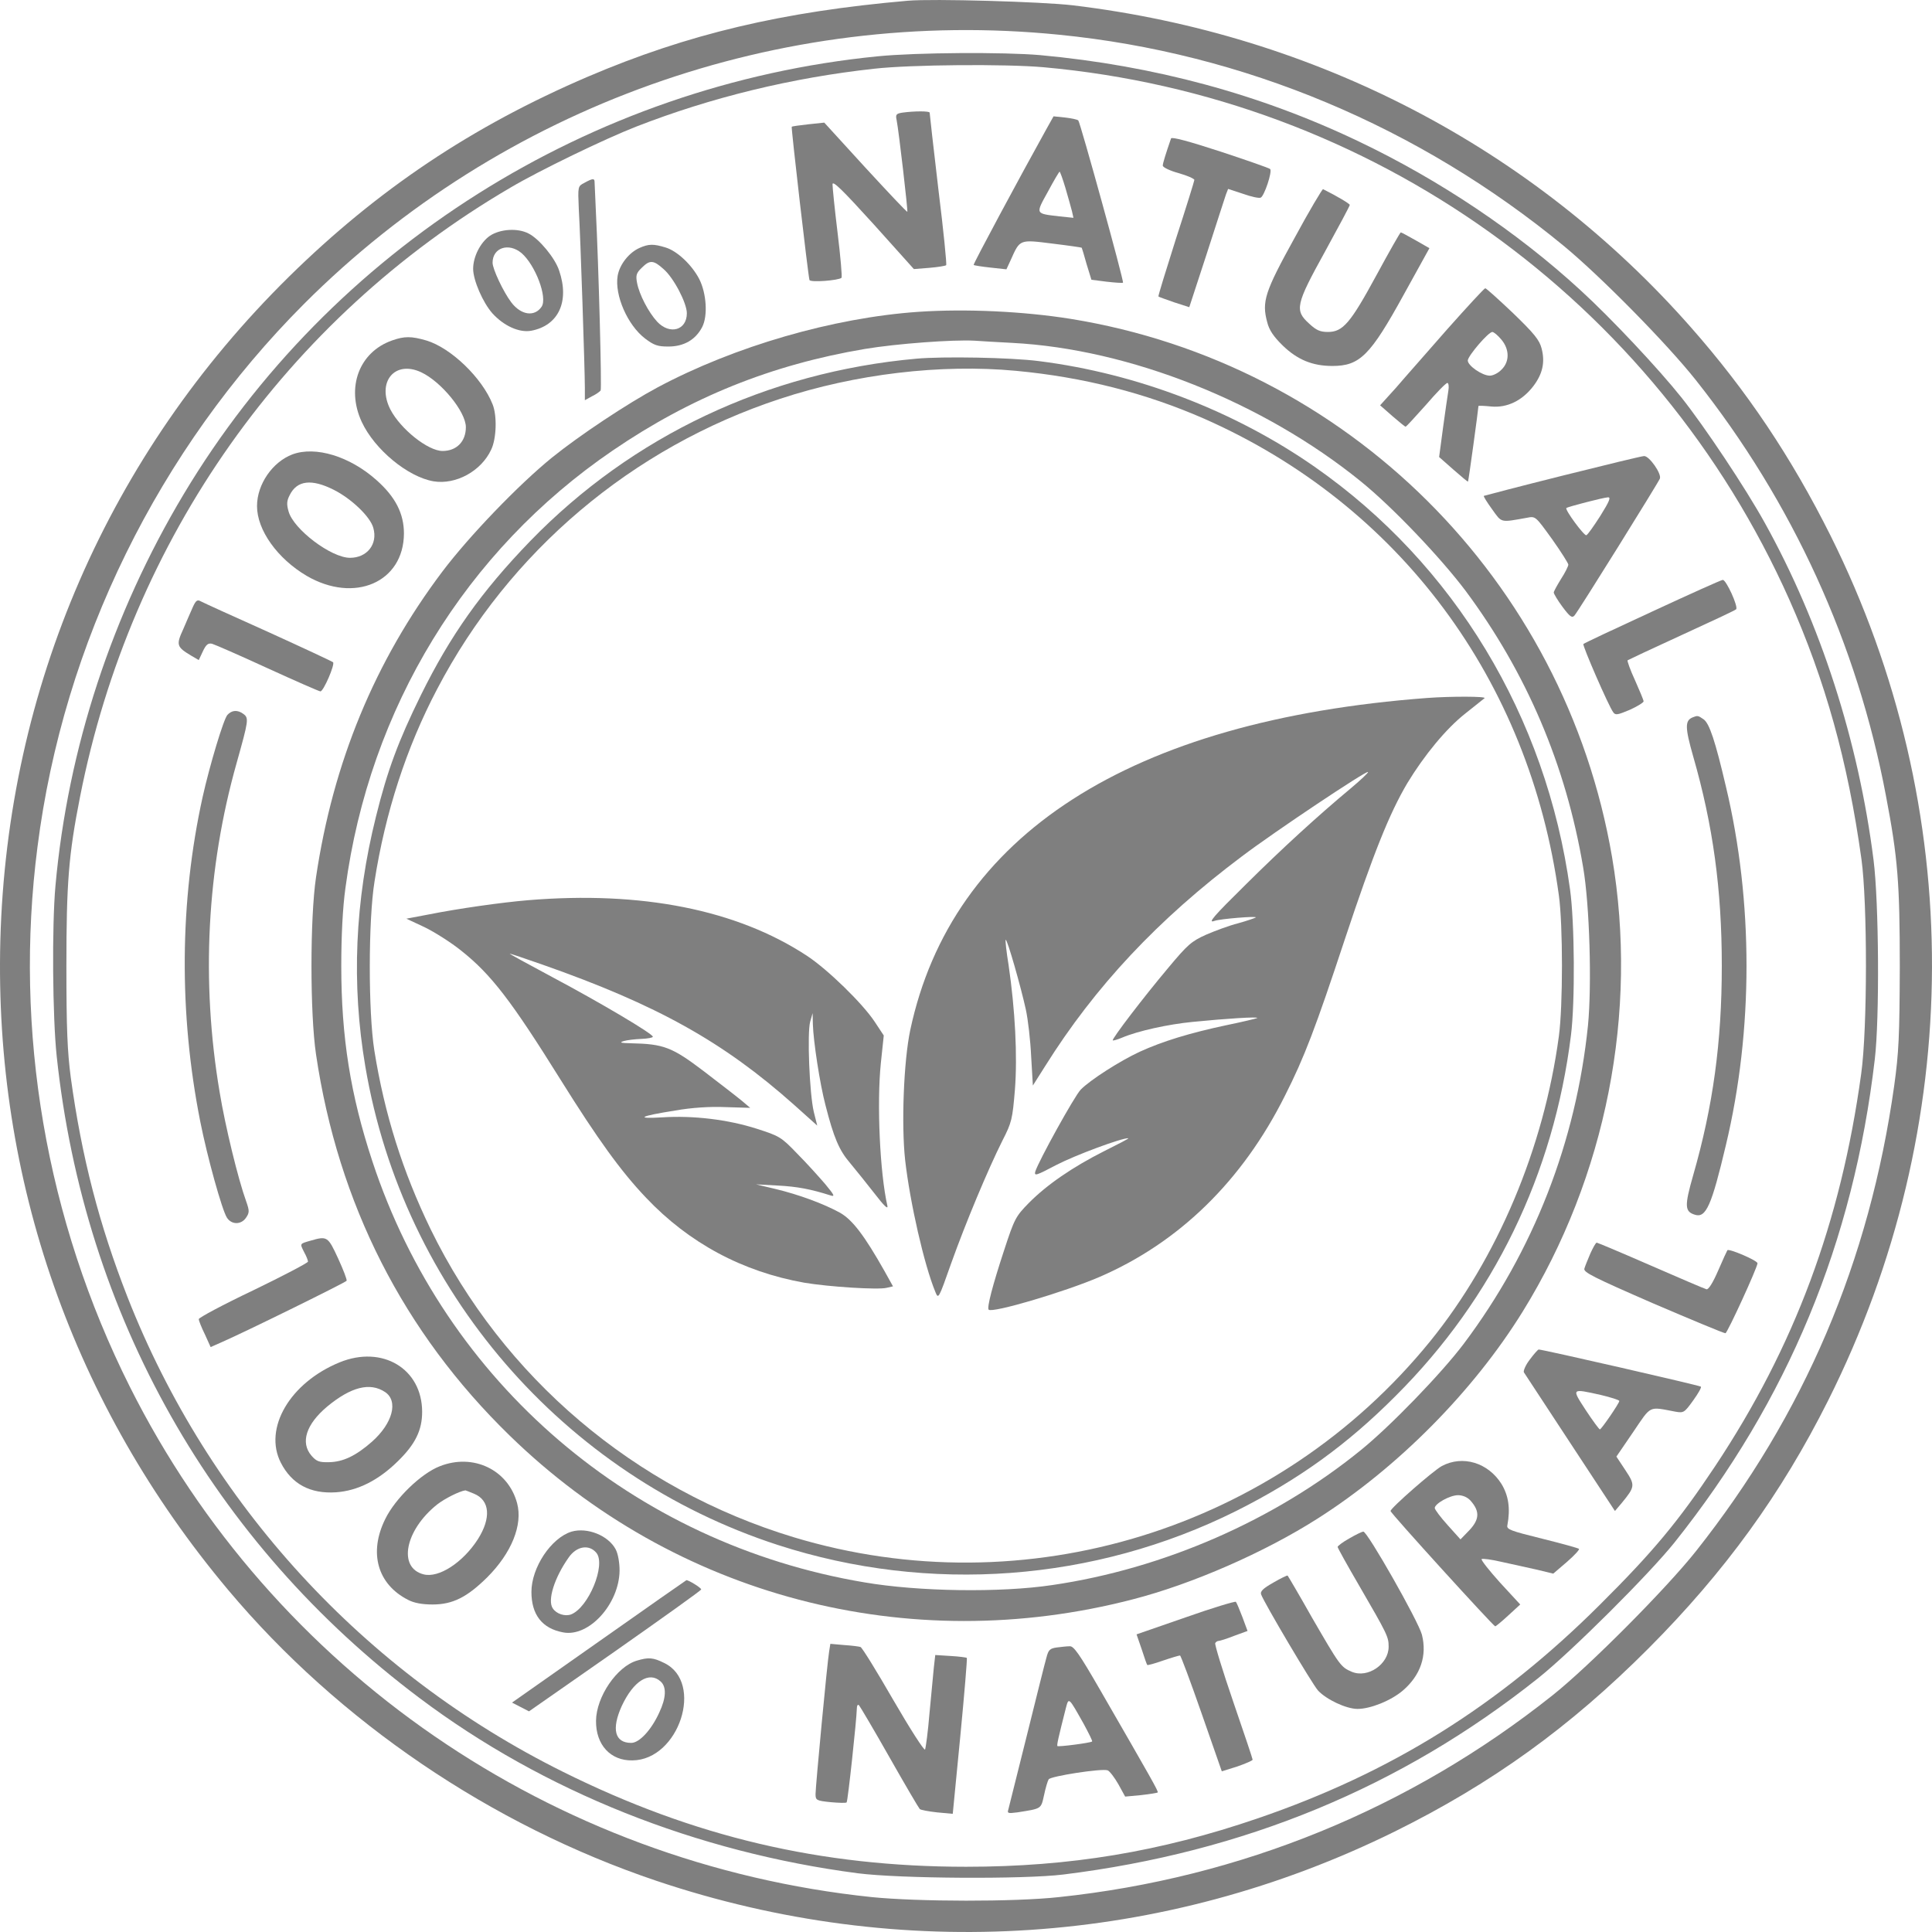 <svg width="90" height="90" viewBox="0 0 90 90" fill="none" xmlns="http://www.w3.org/2000/svg">
<g opacity="0.5">
<path d="M42.29 0.034C36.441 0.543 32.041 1.583 27.38 3.574C21.996 5.882 17.595 8.824 13.455 12.896C5.073 21.154 0.333 32.049 0.016 43.803C-0.278 54.946 3.421 65.478 10.627 74.064C15.785 80.207 22.889 85.026 30.582 87.617C41.984 91.452 54.19 90.638 64.97 85.321C69.495 83.081 73.138 80.456 76.791 76.791C80.344 73.227 82.979 69.596 85.162 65.24C91.576 52.446 91.61 37.671 85.276 24.956C83.454 21.313 81.384 18.213 78.76 15.238C71.396 6.878 61.271 1.606 49.982 0.248C48.545 0.079 43.455 -0.068 42.29 0.034ZM49.326 1.617C57.934 2.466 66.113 5.905 72.866 11.471C74.586 12.896 77.651 16.007 78.997 17.704C83.5 23.383 86.52 29.99 87.855 37.072C88.409 39.968 88.5 41.133 88.5 45.047C88.488 48.294 88.454 49.018 88.239 50.579C87.086 58.77 84.043 65.897 79.009 72.254C77.64 73.985 74.02 77.628 72.323 78.974C65.683 84.257 57.798 87.481 49.326 88.375C47.256 88.601 42.765 88.59 40.615 88.375C25.729 86.825 12.697 77.865 6.046 64.596C2.143 56.812 0.638 48.022 1.747 39.447C2.957 29.945 7.392 20.94 14.168 14.152C23.387 4.932 36.339 0.316 49.326 1.617Z" fill="black"/>
<path d="M40.876 2.624C27.471 3.959 15.412 11.573 8.557 23.021C5.22 28.598 3.161 34.866 2.584 41.257C2.414 43.135 2.448 47.389 2.641 49.199C3.919 61.258 9.914 71.87 19.541 79.099C25.333 83.454 32.437 86.282 39.971 87.266C41.939 87.515 47.674 87.549 49.529 87.323C57.957 86.282 65.276 83.251 71.645 78.182C73.206 76.938 76.803 73.352 78.002 71.859C83.296 65.218 86.339 57.865 87.335 49.346C87.561 47.446 87.527 42.038 87.278 40.069C86.577 34.515 84.801 29.017 82.21 24.356C81.316 22.738 79.416 19.887 78.33 18.519C77.267 17.184 75.049 14.819 73.624 13.518C70.672 10.803 67.052 8.382 63.308 6.595C58.703 4.389 53.749 3.054 48.455 2.568C46.781 2.421 42.686 2.443 40.876 2.624ZM48.624 3.133C63.896 4.513 77.12 13.96 83.353 27.931C85.027 31.698 86.079 35.465 86.712 40.013C86.995 42.049 86.995 47.943 86.701 50.025C85.751 56.948 83.59 62.74 79.902 68.295C78.194 70.863 77.018 72.277 74.54 74.743C69.812 79.461 64.801 82.583 58.579 84.71C54.054 86.26 49.835 86.961 45.005 86.961C38.24 86.961 32.324 85.57 26.227 82.538C16.951 77.933 9.722 70.049 5.944 60.433C4.62 57.05 3.806 53.905 3.297 50.194C3.138 48.973 3.093 47.921 3.093 44.991C3.093 41.144 3.195 39.821 3.727 37.128C6.091 25.103 13.331 14.853 23.772 8.744C25.129 7.941 28.172 6.471 29.62 5.905C33.127 4.536 36.894 3.62 40.729 3.201C42.425 3.009 46.86 2.975 48.624 3.133Z" fill="black"/>
<path d="M42.029 5.248C41.746 5.294 41.712 5.339 41.769 5.599C41.871 6.108 42.3 9.83 42.267 9.864C42.244 9.887 41.373 8.959 40.309 7.805L38.398 5.712L37.651 5.791C37.244 5.837 36.904 5.882 36.882 5.905C36.848 5.939 37.64 12.805 37.708 13.043C37.742 13.167 39.065 13.066 39.201 12.941C39.235 12.907 39.156 11.968 39.02 10.86C38.884 9.751 38.782 8.733 38.782 8.586C38.782 8.393 39.235 8.835 40.683 10.43L42.572 12.534L43.296 12.477C43.692 12.443 44.042 12.387 44.076 12.353C44.11 12.33 43.952 10.735 43.714 8.823C43.488 6.9 43.307 5.305 43.307 5.248C43.307 5.169 42.594 5.169 42.029 5.248Z" fill="black"/>
<path d="M48.749 6.007C47.517 8.224 45.322 12.308 45.356 12.342C45.379 12.365 45.729 12.421 46.148 12.466L46.883 12.546L47.087 12.104C47.517 11.143 47.483 11.154 49.021 11.347C49.768 11.437 50.378 11.527 50.39 11.539C50.401 11.55 50.503 11.889 50.616 12.297L50.842 13.032L51.555 13.123C51.951 13.168 52.29 13.191 52.313 13.168C52.369 13.111 50.322 5.701 50.231 5.611C50.186 5.566 49.915 5.509 49.62 5.475L49.078 5.419L48.749 6.007ZM49.632 8.756C49.756 9.186 49.892 9.661 49.937 9.842L50.005 10.147L49.349 10.079C48.218 9.944 48.229 9.989 48.817 8.926C49.089 8.417 49.338 7.998 49.36 7.998C49.383 7.998 49.507 8.337 49.632 8.756Z" fill="black"/>
<path d="M54.552 6.448C54.303 7.172 54.167 7.602 54.167 7.715C54.167 7.794 54.495 7.952 54.903 8.065C55.31 8.179 55.638 8.326 55.638 8.382C55.638 8.427 55.253 9.672 54.778 11.131C54.315 12.591 53.941 13.801 53.964 13.812C53.986 13.835 54.315 13.948 54.699 14.084L55.401 14.31L56.215 11.821C56.656 10.441 57.063 9.208 57.109 9.061L57.21 8.801L57.901 9.027C58.274 9.163 58.647 9.242 58.726 9.208C58.896 9.14 59.281 7.975 59.167 7.873C59.122 7.828 58.081 7.466 56.849 7.059C55.355 6.572 54.586 6.368 54.552 6.448Z" fill="black"/>
<path d="M27.222 8.518C26.917 8.676 26.917 8.676 26.962 9.729C27.041 11.041 27.245 17.274 27.245 18.055V18.643L27.573 18.462C27.765 18.372 27.935 18.247 27.98 18.191C28.037 18.089 27.89 12.466 27.754 9.751C27.731 9.129 27.697 8.552 27.697 8.473C27.697 8.303 27.607 8.303 27.222 8.518Z" fill="black"/>
<path d="M60.299 11.097C58.919 13.597 58.772 14.05 59.032 15.011C59.122 15.374 59.326 15.679 59.756 16.098C60.434 16.754 61.136 17.048 62.063 17.048C63.342 17.048 63.828 16.573 65.4 13.711L66.588 11.561L65.955 11.199C65.593 10.995 65.287 10.826 65.253 10.826C65.219 10.837 64.71 11.731 64.122 12.817C62.912 15.046 62.561 15.464 61.86 15.464C61.498 15.464 61.317 15.385 60.989 15.079C60.299 14.457 60.355 14.197 61.724 11.72C62.357 10.566 62.878 9.593 62.878 9.547C62.878 9.491 62.29 9.14 61.633 8.812C61.599 8.801 60.989 9.819 60.299 11.097Z" fill="black"/>
<path d="M22.822 10.984C22.38 11.29 22.041 11.957 22.041 12.523C22.041 13.054 22.494 14.095 22.935 14.593C23.466 15.181 24.19 15.509 24.745 15.407C26.012 15.17 26.543 14.05 26.046 12.602C25.853 12.014 25.118 11.131 24.631 10.882C24.122 10.611 23.297 10.667 22.822 10.984ZM24.292 11.787C24.937 12.342 25.514 13.858 25.231 14.287C24.903 14.774 24.27 14.683 23.817 14.084C23.455 13.609 22.946 12.534 22.946 12.24C22.946 11.538 23.693 11.29 24.292 11.787Z" fill="black"/>
<path d="M29.79 11.55C29.304 11.765 28.862 12.319 28.772 12.851C28.625 13.756 29.236 15.148 30.05 15.77C30.469 16.087 30.638 16.143 31.136 16.143C31.86 16.143 32.403 15.826 32.709 15.238C32.98 14.718 32.912 13.666 32.573 12.998C32.233 12.342 31.543 11.686 31 11.527C30.446 11.358 30.22 11.358 29.79 11.55ZM30.91 12.534C31.385 12.941 31.996 14.118 31.996 14.593C31.996 15.385 31.204 15.611 30.616 14.989C30.209 14.548 29.779 13.722 29.677 13.179C29.609 12.828 29.643 12.715 29.892 12.478C30.265 12.104 30.435 12.104 30.91 12.534Z" fill="black"/>
<path d="M67.436 15.317C66.519 16.369 65.433 17.591 65.038 18.055L64.291 18.881L64.857 19.378C65.173 19.65 65.445 19.876 65.479 19.876C65.513 19.876 65.931 19.412 66.429 18.858C66.915 18.292 67.357 17.84 67.424 17.84C67.481 17.84 67.504 18.009 67.47 18.202C67.436 18.405 67.323 19.186 67.221 19.933L67.04 21.29L67.707 21.878C68.069 22.195 68.375 22.455 68.386 22.433C68.409 22.421 68.872 19.028 68.872 18.914C68.872 18.892 69.144 18.903 69.472 18.937C70.207 19.005 70.909 18.666 71.429 17.987C71.859 17.421 71.983 16.878 71.814 16.233C71.712 15.837 71.474 15.543 70.479 14.582C69.811 13.948 69.234 13.428 69.189 13.428C69.144 13.428 68.363 14.276 67.436 15.317ZM69.936 15.815C70.32 16.267 70.332 16.844 69.947 17.218C69.8 17.376 69.551 17.5 69.404 17.5C69.042 17.5 68.363 17.025 68.375 16.788C68.397 16.561 69.325 15.475 69.517 15.464C69.585 15.464 69.777 15.622 69.936 15.815Z" fill="black"/>
<path d="M42.798 14.525C38.817 14.797 34.224 16.131 30.638 18.043C29.224 18.801 27.007 20.272 25.717 21.313C24.168 22.568 21.849 24.978 20.604 26.63C17.459 30.804 15.514 35.522 14.722 40.861C14.439 42.762 14.439 47.219 14.722 49.12C15.751 56.077 18.794 62.061 23.749 66.881C31.441 74.37 42.301 77.221 52.764 74.505C55.536 73.793 58.918 72.311 61.384 70.738C65.117 68.363 68.635 64.81 70.932 61.1C74.823 54.81 76.328 47.163 75.095 39.922C72.889 27.014 62.753 16.935 49.869 14.853C47.663 14.502 45.004 14.378 42.798 14.525ZM47.154 15.973C52.617 16.256 58.839 18.733 63.387 22.421C64.857 23.609 67.108 25.974 68.273 27.523C71.113 31.347 72.945 35.635 73.748 40.397C74.054 42.173 74.156 45.884 73.975 47.762C73.42 53.181 71.441 58.272 68.183 62.604C67.142 63.985 64.755 66.451 63.398 67.548C59.382 70.817 54.201 73.08 49.02 73.838C46.611 74.2 42.787 74.144 40.276 73.714C29.484 71.903 20.751 64.426 17.346 54.097C16.328 51.009 15.898 48.328 15.898 44.99C15.898 43.576 15.966 42.275 16.091 41.37C17.21 32.987 21.69 25.657 28.545 20.985C32.176 18.507 35.932 16.991 40.287 16.256C41.78 16.007 44.394 15.815 45.4 15.871C45.717 15.894 46.498 15.939 47.154 15.973Z" fill="black"/>
<path d="M42.686 16.709C35.752 17.331 29.439 20.317 24.7 25.205C22.415 27.569 20.978 29.605 19.609 32.377C18.557 34.515 18.048 35.884 17.516 38.033C16.532 41.97 16.363 45.839 17.019 49.685C18.783 60.093 26.227 68.725 36.238 71.972C43.297 74.257 50.978 73.68 57.584 70.388C60.491 68.929 62.754 67.299 65.027 65.014C69.575 60.478 72.38 54.697 73.183 48.215C73.376 46.665 73.353 42.966 73.138 41.427C72.029 33.372 67.742 26.279 61.238 21.743C57.505 19.141 52.968 17.399 48.398 16.822C47.086 16.652 43.919 16.596 42.686 16.709ZM47.324 17.274C50.48 17.569 53.376 18.315 56.091 19.503C65.186 23.519 71.249 31.675 72.618 41.71C72.81 43.079 72.81 46.869 72.618 48.271C71.916 53.487 69.756 58.611 66.633 62.469C59.507 71.248 47.754 74.868 36.973 71.61C29.564 69.37 23.433 64.166 20.062 57.265C18.761 54.584 17.912 51.903 17.437 48.928C17.154 47.14 17.154 42.864 17.448 41.054C17.946 37.864 18.93 34.821 20.367 32.094C23.715 25.691 29.451 20.838 36.351 18.575C39.846 17.421 43.828 16.946 47.324 17.274Z" fill="black"/>
<path d="M66.497 32.513C52.629 33.553 44.337 38.893 42.402 47.989C42.097 49.437 41.984 52.389 42.165 54.041C42.391 56.021 43.047 58.906 43.568 60.172C43.715 60.535 43.715 60.535 44.314 58.838C44.982 56.971 46.011 54.505 46.701 53.125C47.131 52.288 47.165 52.129 47.278 50.772C47.402 49.199 47.289 47.038 46.984 44.957C46.882 44.335 46.825 43.803 46.848 43.78C46.916 43.724 47.561 45.986 47.787 47.027C47.889 47.491 48.002 48.475 48.036 49.222L48.115 50.568L48.681 49.674C51.011 45.952 53.952 42.819 57.843 39.9C59.382 38.735 63.658 35.884 63.726 35.963C63.76 35.986 63.386 36.337 62.9 36.744C61.407 37.988 59.71 39.538 58.047 41.19C56.52 42.694 56.237 43.022 56.577 42.898C56.814 42.807 58.579 42.66 58.5 42.739C58.443 42.773 58.081 42.898 57.674 43.011C57.267 43.113 56.599 43.362 56.181 43.543C55.502 43.848 55.321 44.007 54.416 45.093C53.273 46.45 51.78 48.407 51.837 48.464C51.848 48.486 52.052 48.43 52.267 48.339C53.013 48.023 54.405 47.717 55.558 47.604C57.142 47.446 58.624 47.355 58.567 47.423C58.533 47.446 57.877 47.604 57.108 47.762C55.411 48.124 54.156 48.509 53.092 48.995C52.165 49.425 50.785 50.308 50.343 50.76C50.049 51.066 48.387 54.075 48.228 54.573C48.172 54.799 48.262 54.765 49.212 54.267C50.083 53.815 52.244 53.011 52.561 53.023C52.606 53.034 52.097 53.294 51.441 53.622C49.959 54.369 48.76 55.195 47.923 56.043C47.312 56.666 47.255 56.779 46.78 58.227C46.237 59.878 45.966 60.919 46.056 61.01C46.226 61.179 49.597 60.184 51.226 59.482C54.936 57.876 57.877 55.003 59.857 51.043C60.762 49.256 61.282 47.887 62.651 43.746C63.975 39.764 64.721 37.898 65.558 36.483C66.339 35.194 67.368 33.938 68.262 33.237C68.692 32.897 69.088 32.581 69.156 32.524C69.257 32.434 67.583 32.434 66.497 32.513Z" fill="black"/>
<path d="M24.586 41.936C23.375 42.038 21.362 42.321 19.948 42.603L18.93 42.796L19.778 43.192C20.242 43.418 21.011 43.904 21.475 44.278C22.878 45.386 23.828 46.631 26.113 50.296C27.844 53.068 28.93 54.572 30.095 55.794C32.097 57.91 34.597 59.245 37.47 59.754C38.613 59.946 40.909 60.093 41.305 59.991L41.599 59.923L41.203 59.211C40.264 57.548 39.71 56.824 39.133 56.495C38.375 56.077 37.21 55.647 36.124 55.387L35.219 55.172L36.237 55.228C37.142 55.274 37.776 55.398 38.669 55.681C38.907 55.76 38.884 55.692 38.443 55.161C38.16 54.833 37.583 54.188 37.142 53.746C36.384 52.955 36.305 52.921 35.253 52.581C33.907 52.151 32.301 51.959 30.864 52.05C29.552 52.129 29.801 51.993 31.452 51.733C32.221 51.597 33.081 51.541 33.805 51.574L34.948 51.608L34.574 51.292C34.371 51.122 33.568 50.5 32.798 49.911C31.294 48.769 30.921 48.633 29.382 48.599C28.907 48.588 28.839 48.565 29.054 48.497C29.212 48.452 29.574 48.407 29.88 48.396C30.174 48.384 30.412 48.339 30.412 48.294C30.412 48.158 27.991 46.721 25.717 45.511C24.597 44.911 23.703 44.425 23.749 44.425C23.783 44.425 24.461 44.651 25.265 44.934C30.615 46.812 33.692 48.531 36.984 51.461L38.07 52.434L37.911 51.801C37.708 50.952 37.595 48.113 37.742 47.592L37.855 47.196L37.866 47.706C37.889 48.509 38.194 50.5 38.454 51.484C38.839 52.989 39.088 53.588 39.608 54.188C39.88 54.516 40.389 55.149 40.751 55.613C41.169 56.156 41.373 56.36 41.339 56.179C40.988 54.64 40.841 51.405 41.033 49.527L41.169 48.237L40.751 47.604C40.185 46.744 38.556 45.16 37.595 44.527C34.325 42.377 29.891 41.495 24.586 41.936Z" fill="black"/>
<path d="M18.263 15.86C16.725 16.403 16.114 18.055 16.849 19.65C17.449 20.94 18.999 22.218 20.198 22.422C21.238 22.591 22.415 21.947 22.879 20.951C23.128 20.442 23.162 19.367 22.947 18.835C22.46 17.602 21.001 16.2 19.858 15.86C19.157 15.657 18.84 15.657 18.263 15.86ZM19.621 17.342C20.56 17.783 21.702 19.186 21.702 19.899C21.702 20.566 21.272 21.008 20.616 21.008C19.938 21.008 18.659 19.989 18.184 19.073C17.539 17.795 18.388 16.765 19.621 17.342Z" fill="black"/>
<path d="M13.624 21.166C12.697 21.517 11.973 22.557 11.973 23.576C11.973 24.695 12.923 26.019 14.28 26.822C16.509 28.123 18.805 27.128 18.817 24.854C18.817 23.926 18.421 23.146 17.538 22.365C16.294 21.256 14.699 20.77 13.624 21.166ZM15.547 22.817C16.362 23.225 17.255 24.073 17.391 24.594C17.606 25.352 17.097 25.985 16.305 25.985C15.423 25.985 13.669 24.65 13.443 23.824C13.341 23.474 13.364 23.315 13.5 23.055C13.839 22.376 14.518 22.297 15.547 22.817Z" fill="black"/>
<path d="M72.776 22.161C70.785 22.659 69.145 23.089 69.122 23.1C69.1 23.123 69.269 23.395 69.507 23.723C69.971 24.367 69.869 24.345 71.136 24.119C71.532 24.039 71.532 24.051 72.301 25.114C72.719 25.702 73.059 26.245 73.059 26.302C73.059 26.37 72.912 26.675 72.719 26.969C72.538 27.263 72.38 27.546 72.38 27.603C72.38 27.659 72.561 27.965 72.787 28.27C73.127 28.723 73.228 28.802 73.342 28.677C73.511 28.497 77.233 22.512 77.323 22.297C77.414 22.071 76.826 21.234 76.588 21.245C76.486 21.245 74.767 21.664 72.776 22.161ZM74.552 24.028C74.246 24.503 73.964 24.91 73.896 24.933C73.794 24.967 72.889 23.745 72.968 23.666C73.025 23.609 74.676 23.18 74.903 23.168C75.05 23.157 74.982 23.338 74.552 24.028Z" fill="black"/>
<path d="M76.972 28.485C75.23 29.288 73.782 29.967 73.76 30.001C73.703 30.057 74.936 32.897 75.151 33.18C75.253 33.327 75.355 33.304 75.92 33.067C76.271 32.908 76.565 32.727 76.565 32.671C76.565 32.614 76.384 32.184 76.169 31.698C75.943 31.211 75.796 30.793 75.819 30.759C75.852 30.736 76.984 30.204 78.341 29.582C79.699 28.96 80.841 28.428 80.875 28.383C80.988 28.27 80.411 27.003 80.253 27.014C80.185 27.014 78.703 27.682 76.972 28.485Z" fill="black"/>
<path d="M8.987 28.27C8.897 28.474 8.693 28.938 8.535 29.311C8.196 30.046 8.229 30.137 8.908 30.544L9.259 30.748L9.451 30.34C9.598 30.024 9.7 29.945 9.881 29.99C10.005 30.024 11.171 30.533 12.472 31.132C13.761 31.721 14.87 32.207 14.926 32.207C15.073 32.207 15.616 30.94 15.514 30.849C15.458 30.804 14.101 30.171 12.483 29.435C10.865 28.711 9.451 28.067 9.349 28.01C9.191 27.919 9.123 27.976 8.987 28.27Z" fill="black"/>
<path d="M10.593 33.304C10.412 33.508 9.767 35.658 9.439 37.128C8.365 41.993 8.331 47.208 9.326 52.231C9.654 53.894 10.344 56.371 10.57 56.722C10.785 57.061 11.238 57.061 11.464 56.722C11.623 56.484 11.623 56.405 11.464 55.953C11.091 54.923 10.491 52.457 10.231 50.873C9.36 45.715 9.632 40.465 11.023 35.544C11.577 33.565 11.6 33.452 11.34 33.259C11.068 33.056 10.797 33.078 10.593 33.304Z" fill="black"/>
<path d="M78.851 33.418C78.489 33.565 78.489 33.881 78.873 35.228C79.801 38.452 80.208 41.438 80.208 44.991C80.208 48.543 79.801 51.529 78.873 54.754C78.466 56.179 78.477 56.439 78.952 56.586C79.473 56.756 79.733 56.156 80.4 53.339C81.679 47.988 81.679 41.993 80.4 36.642C79.903 34.515 79.631 33.7 79.36 33.508C79.1 33.327 79.077 33.327 78.851 33.418Z" fill="black"/>
<path d="M14.461 57.797C13.952 57.944 13.964 57.921 14.167 58.328C14.269 58.509 14.348 58.713 14.348 58.77C14.348 58.826 13.206 59.426 11.803 60.105C10.4 60.772 9.258 61.383 9.258 61.451C9.258 61.507 9.382 61.835 9.541 62.152L9.812 62.752L10.299 62.537C11.441 62.039 16.102 59.742 16.147 59.663C16.169 59.607 15.989 59.143 15.751 58.623C15.276 57.593 15.242 57.57 14.461 57.797Z" fill="black"/>
<path d="M74.088 58.385C73.975 58.656 73.84 58.973 73.806 59.098C73.76 59.267 74.202 59.493 77.007 60.715C78.806 61.485 80.322 62.118 80.378 62.107C80.469 62.096 81.86 59.064 81.871 58.849C81.883 58.724 80.559 58.159 80.469 58.238C80.446 58.272 80.254 58.69 80.039 59.188C79.79 59.765 79.586 60.082 79.496 60.059C79.405 60.036 78.24 59.539 76.894 58.95C75.548 58.362 74.417 57.887 74.383 57.887C74.337 57.887 74.213 58.113 74.088 58.385Z" fill="black"/>
<path d="M71.26 63.34C71.068 63.589 70.954 63.861 70.988 63.928C71.034 63.996 72.007 65.478 73.149 67.22L75.23 70.388L75.547 70.015C76.169 69.257 76.181 69.189 75.717 68.487L75.298 67.854L76.079 66.711C76.939 65.444 76.78 65.523 78.047 65.761C78.432 65.829 78.466 65.806 78.873 65.241C79.111 64.912 79.269 64.63 79.235 64.596C79.178 64.539 71.871 62.865 71.678 62.865C71.644 62.865 71.452 63.08 71.26 63.34ZM74.563 64.98C75.038 65.094 75.434 65.218 75.434 65.263C75.434 65.365 74.597 66.587 74.529 66.587C74.495 66.587 74.201 66.191 73.873 65.693C73.206 64.664 73.183 64.675 74.563 64.98Z" fill="black"/>
<path d="M15.819 63.464C13.5 64.415 12.267 66.541 13.081 68.137C13.59 69.132 14.45 69.596 15.649 69.517C16.656 69.449 17.629 68.962 18.534 68.069C19.348 67.277 19.665 66.621 19.665 65.772C19.665 63.758 17.81 62.65 15.819 63.464ZM17.934 64.844C18.568 65.263 18.296 66.304 17.323 67.164C16.577 67.82 15.977 68.103 15.332 68.114C14.868 68.125 14.744 68.08 14.507 67.808C13.986 67.198 14.258 66.349 15.242 65.523C16.35 64.607 17.233 64.381 17.934 64.844Z" fill="black"/>
<path d="M20.48 68.306C19.609 68.646 18.41 69.811 17.947 70.761C17.166 72.334 17.585 73.804 19.01 74.528C19.293 74.675 19.666 74.743 20.152 74.743C21.091 74.743 21.759 74.404 22.698 73.476C23.829 72.345 24.36 71.033 24.089 70.026C23.671 68.465 22.041 67.684 20.48 68.306ZM22.087 69.585C22.822 69.89 22.89 70.716 22.256 71.711C21.555 72.797 20.435 73.521 19.734 73.34C18.523 73.035 18.863 71.281 20.367 70.082C20.718 69.811 21.385 69.471 21.68 69.426C21.691 69.426 21.872 69.494 22.087 69.585Z" fill="black"/>
<path d="M67.164 68.295C66.768 68.51 64.789 70.241 64.777 70.388C64.777 70.49 69.574 75.761 69.653 75.761C69.698 75.75 69.97 75.524 70.264 75.252L70.818 74.743L69.879 73.725C69.37 73.159 68.985 72.673 69.019 72.628C69.065 72.594 69.495 72.65 69.97 72.763C70.456 72.865 71.191 73.035 71.61 73.125L72.356 73.306L72.99 72.763C73.341 72.458 73.59 72.186 73.555 72.152C73.522 72.118 72.752 71.904 71.836 71.677C70.377 71.315 70.173 71.247 70.219 71.055C70.365 70.275 70.275 69.675 69.947 69.132C69.325 68.136 68.137 67.774 67.164 68.295ZM68.499 69.901C68.963 70.422 68.929 70.817 68.352 71.383L68.035 71.711L67.436 71.044C67.108 70.682 66.847 70.331 66.836 70.252C66.836 70.048 67.537 69.652 67.922 69.652C68.137 69.652 68.352 69.743 68.499 69.901Z" fill="black"/>
<path d="M26.622 71.35C25.672 71.644 24.756 73.024 24.756 74.155C24.756 75.219 25.254 75.863 26.238 76.044C27.437 76.271 28.84 74.721 28.862 73.171C28.862 72.797 28.794 72.39 28.681 72.175C28.342 71.531 27.358 71.135 26.622 71.35ZM27.788 72.345C28.229 72.911 27.414 74.89 26.6 75.207C26.317 75.309 25.921 75.184 25.751 74.924C25.491 74.551 25.831 73.488 26.487 72.56C26.86 72.017 27.448 71.926 27.788 72.345Z" fill="black"/>
<path d="M62.855 71.666C62.55 71.836 62.312 72.017 62.312 72.062C62.312 72.107 62.765 72.922 63.319 73.872C64.631 76.135 64.688 76.248 64.688 76.712C64.688 77.526 63.715 78.194 62.968 77.877C62.459 77.662 62.403 77.571 61.124 75.365C60.525 74.302 60.004 73.42 59.982 73.397C59.971 73.374 59.665 73.521 59.314 73.725C58.839 73.996 58.692 74.132 58.749 74.279C58.907 74.698 61.124 78.442 61.396 78.748C61.78 79.166 62.708 79.608 63.24 79.608C63.839 79.608 64.801 79.223 65.355 78.748C66.181 78.035 66.486 77.119 66.237 76.146C66.068 75.512 63.703 71.349 63.511 71.349C63.443 71.349 63.149 71.496 62.855 71.666Z" fill="black"/>
<path d="M27.89 76.474L23.852 79.313L24.247 79.517L24.643 79.721L28.648 76.926C30.854 75.377 32.664 74.087 32.664 74.042C32.675 73.974 32.075 73.6 31.974 73.612C31.951 73.623 30.119 74.901 27.89 76.474Z" fill="black"/>
<path d="M55.23 75.343L52.945 76.135L53.183 76.825C53.307 77.209 53.42 77.537 53.443 77.56C53.466 77.583 53.794 77.492 54.178 77.356C54.574 77.221 54.925 77.119 54.97 77.119C55.004 77.119 55.457 78.329 55.977 79.823L56.916 82.515L57.64 82.289C58.024 82.153 58.352 82.017 58.352 81.972C58.352 81.927 57.945 80.716 57.447 79.268C56.95 77.82 56.577 76.599 56.61 76.542C56.644 76.485 56.712 76.44 56.769 76.44C56.825 76.44 57.153 76.338 57.493 76.203L58.115 75.976L57.877 75.332C57.742 74.981 57.606 74.653 57.572 74.619C57.538 74.585 56.475 74.902 55.23 75.343Z" fill="black"/>
<path d="M38.625 76.927C38.534 77.459 37.991 83.228 37.991 83.579C37.991 83.862 38.036 83.884 38.693 83.952C39.077 83.986 39.405 83.997 39.439 83.963C39.496 83.918 39.903 80.106 39.914 79.608C39.914 79.45 39.959 79.382 40.016 79.438C40.073 79.506 40.717 80.592 41.441 81.871C42.165 83.149 42.799 84.224 42.844 84.269C42.878 84.314 43.24 84.382 43.647 84.427L44.383 84.495L44.733 80.898C44.925 78.907 45.061 77.266 45.039 77.232C45.016 77.21 44.677 77.164 44.281 77.142L43.568 77.097L43.5 77.696C43.466 78.035 43.376 78.997 43.297 79.834C43.229 80.671 43.127 81.418 43.093 81.497C43.059 81.576 42.392 80.536 41.611 79.189C40.842 77.855 40.152 76.734 40.084 76.723C40.027 76.701 39.677 76.655 39.326 76.633L38.681 76.576L38.625 76.927Z" fill="black"/>
<path d="M49.224 76.746C48.907 76.791 48.84 76.859 48.749 77.209C48.681 77.436 48.274 79.076 47.833 80.852C47.392 82.628 47.007 84.167 46.973 84.291C46.916 84.472 46.95 84.483 47.392 84.427C48.534 84.246 48.489 84.28 48.636 83.624C48.704 83.296 48.806 82.956 48.851 82.888C48.941 82.741 51.339 82.368 51.6 82.47C51.69 82.504 51.916 82.798 52.097 83.115L52.414 83.692L53.149 83.624C53.557 83.578 53.907 83.522 53.93 83.499C53.975 83.454 53.624 82.843 51.249 78.725C50.276 77.04 50.016 76.666 49.824 76.689C49.688 76.689 49.416 76.723 49.224 76.746ZM50.491 80.32C50.717 80.739 50.898 81.101 50.876 81.124C50.808 81.191 49.303 81.384 49.258 81.338C49.224 81.293 49.303 80.942 49.654 79.562C49.79 79.053 49.778 79.053 50.491 80.32Z" fill="black"/>
<path d="M29.677 77.356C28.738 77.628 27.776 79.042 27.765 80.162C27.753 81.282 28.444 82.028 29.462 82.006C31.634 81.983 32.81 78.374 30.944 77.469C30.423 77.209 30.208 77.198 29.677 77.356ZM30.774 78.329C31.057 78.578 31.034 79.099 30.706 79.788C30.333 80.603 29.778 81.191 29.405 81.191C28.636 81.191 28.477 80.546 28.964 79.472C29.507 78.307 30.242 77.843 30.774 78.329Z" fill="black"/>
</g>
</svg>
